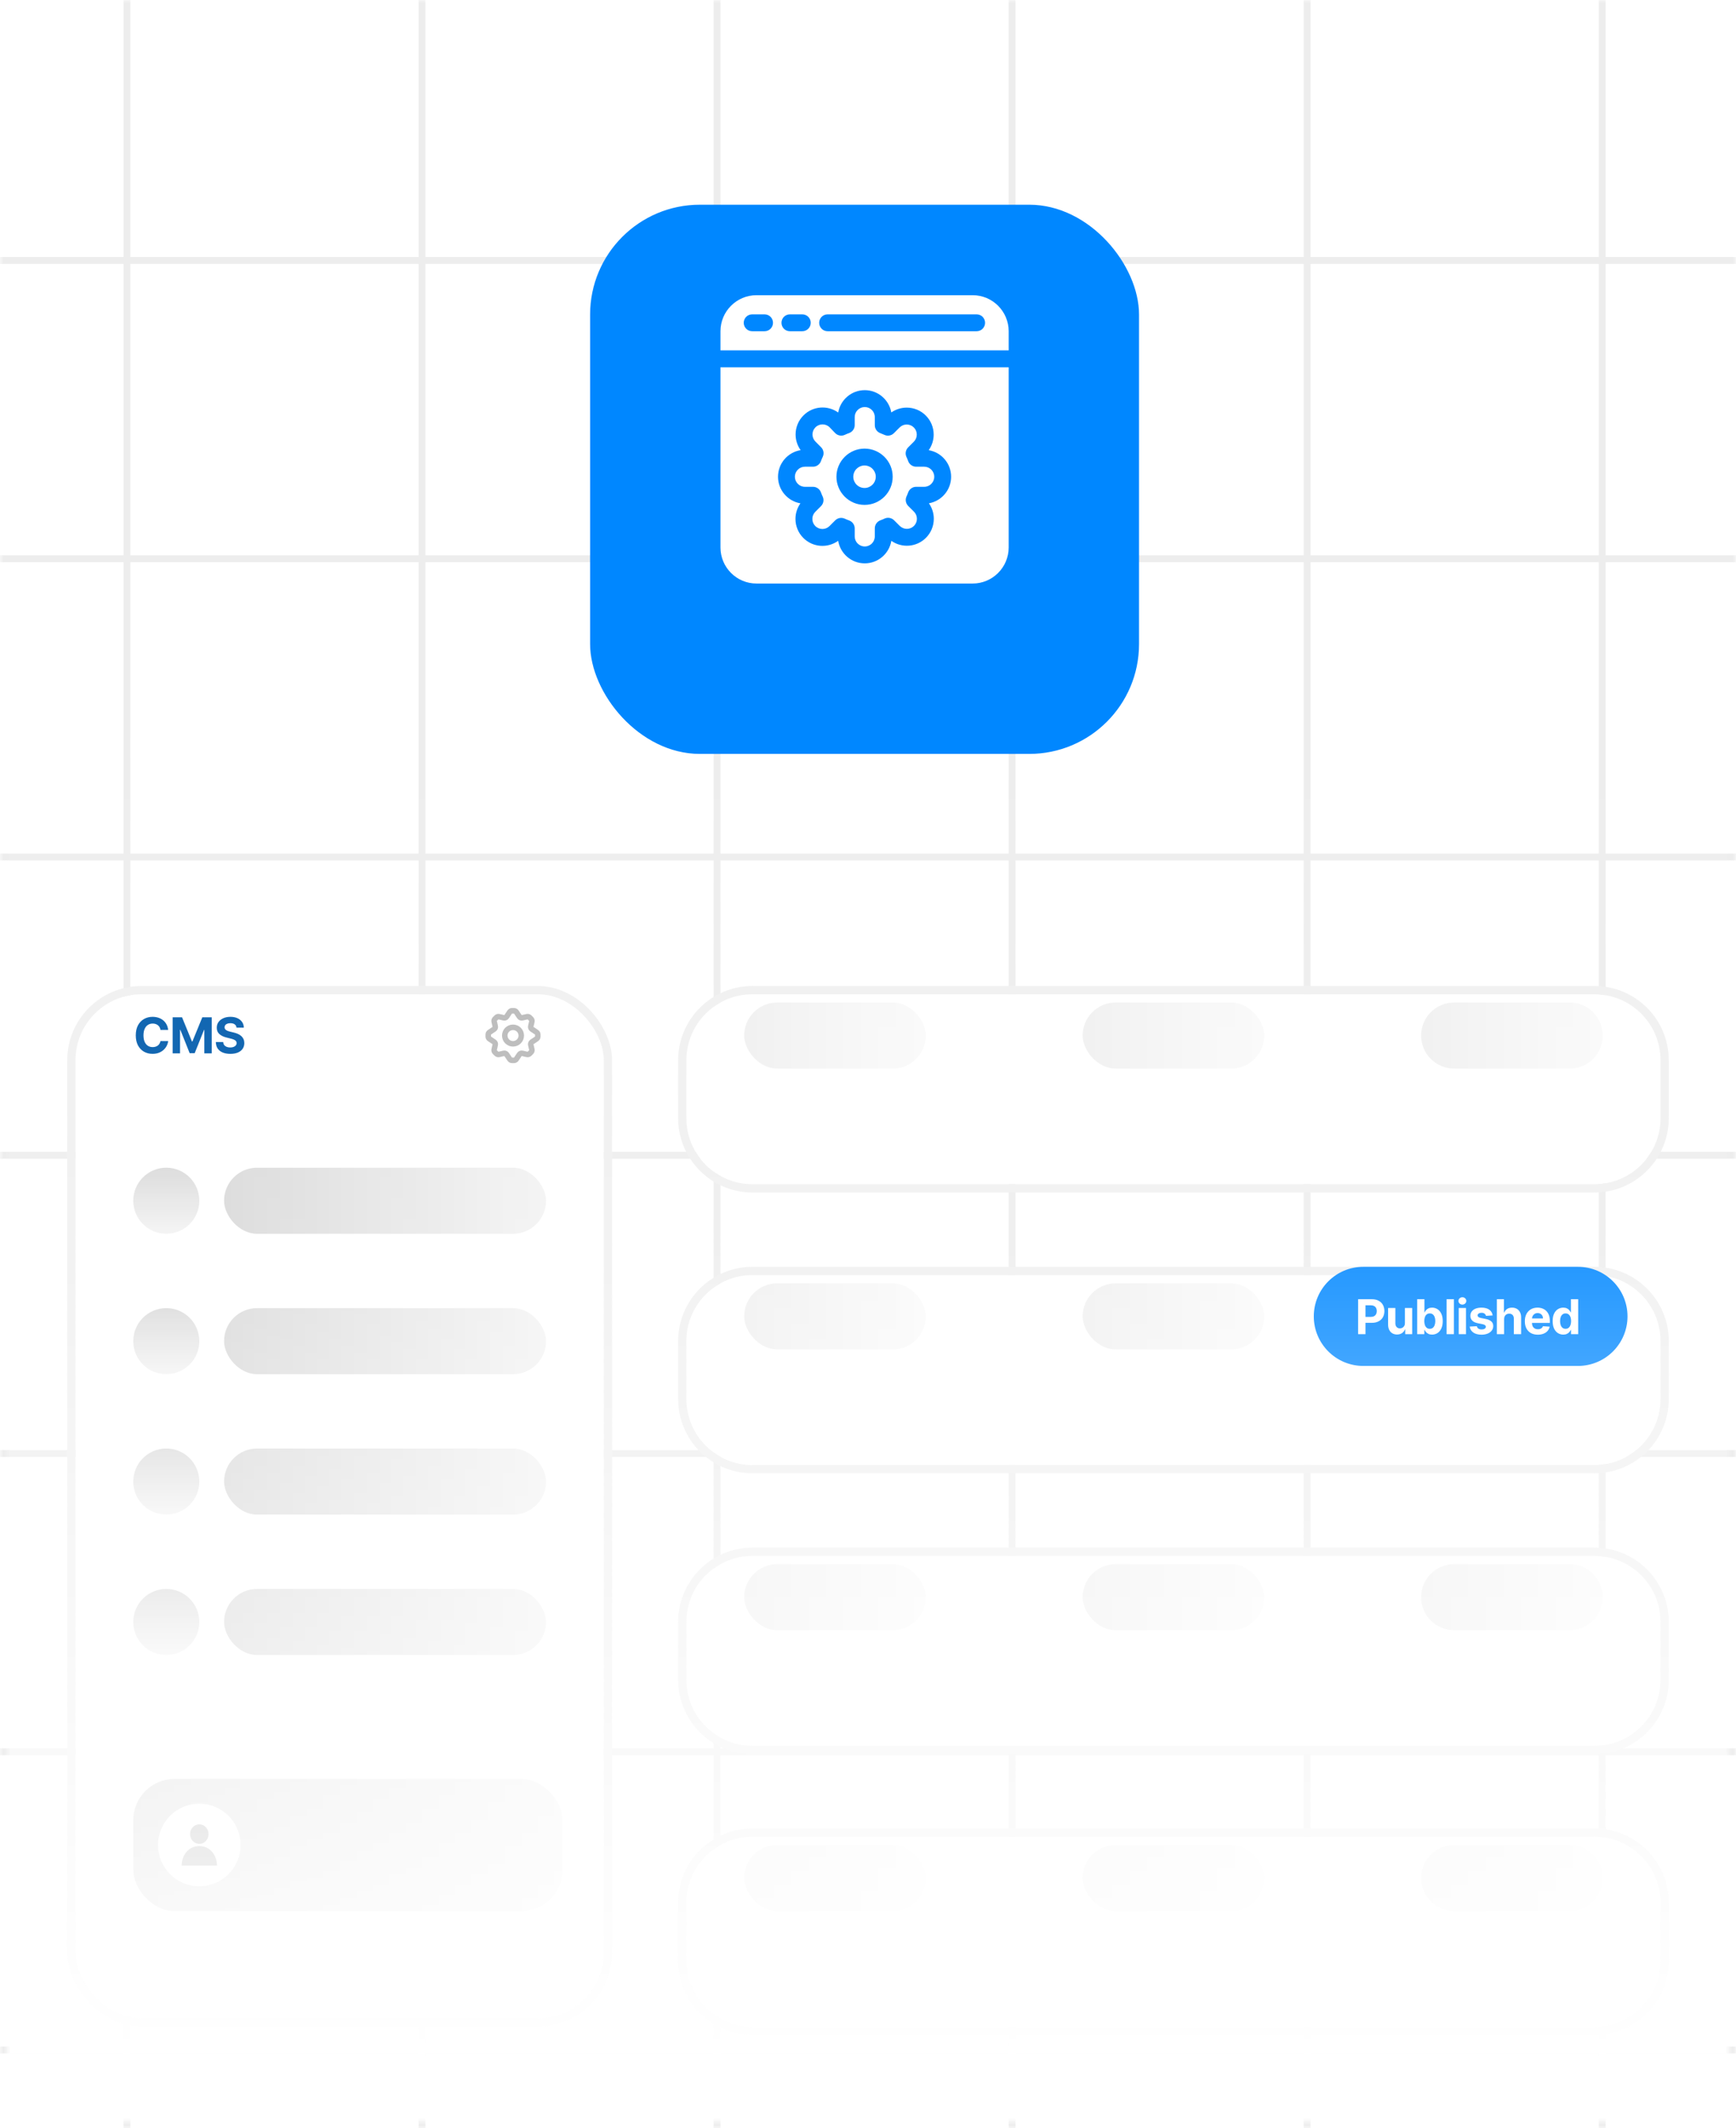<svg width="253" height="310" viewBox="0 0 253 310" fill="none" xmlns="http://www.w3.org/2000/svg">
<mask id="mask0_3002_42368" style="mask-type:alpha" maskUnits="userSpaceOnUse" x="0" y="0" width="253" height="310">
<rect x="0.5" y="0.5" width="252" height="309" rx="7.5" fill="url(#paint0_linear_3002_42368)" stroke="#EDEDED"/>
</mask>
<g mask="url(#mask0_3002_42368)">
<line x1="18.5" y1="-2.18557e-08" x2="18.5" y2="310" stroke="#EDEDED"/>
<line x1="61.5" y1="-2.18557e-08" x2="61.5" y2="310" stroke="#EDEDED"/>
<line x1="104.5" y1="-2.18557e-08" x2="104.5" y2="310" stroke="#EDEDED"/>
<line x1="147.5" y1="-2.18557e-08" x2="147.5" y2="310" stroke="#EDEDED"/>
<line x1="190.5" y1="-2.18557e-08" x2="190.5" y2="310" stroke="#EDEDED"/>
<line x1="233.5" y1="-2.18557e-08" x2="233.5" y2="310" stroke="#EDEDED"/>
<line x1="280.999" y1="37.947" x2="-29.002" y2="37.947" stroke="#EDEDED"/>
<line x1="280.997" y1="81.391" x2="-29.003" y2="81.391" stroke="#EDEDED"/>
<line x1="280.996" y1="124.838" x2="-29.004" y2="124.838" stroke="#EDEDED"/>
<line x1="280.999" y1="168.281" x2="-29.001" y2="168.281" stroke="#EDEDED"/>
<line x1="280.996" y1="211.727" x2="-29.004" y2="211.727" stroke="#EDEDED"/>
<line x1="280.999" y1="255.172" x2="-29.002" y2="255.172" stroke="#EDEDED"/>
<line x1="280.999" y1="298.613" x2="-29.002" y2="298.613" stroke="#EDEDED"/>
<g filter="url(#filter0_d_3002_42368)">
<rect x="11" y="137.609" width="77" height="149.188" rx="9.625" fill="white"/>
<rect x="10.398" y="137.008" width="78.203" height="150.391" rx="10.227" stroke="#F0F0F0" stroke-width="1.203"/>
</g>
<path d="M73.42 148.258L72.721 148.097C72.589 148.067 72.452 148.106 72.357 148.201L72.121 148.437C72.026 148.532 71.987 148.669 72.017 148.801L72.178 149.5C72.215 149.658 72.15 149.822 72.015 149.912L71.33 150.369C71.222 150.441 71.156 150.563 71.156 150.694V150.998C71.156 151.128 71.222 151.25 71.33 151.322L72.015 151.779C72.15 151.869 72.215 152.033 72.178 152.191L72.017 152.891C71.987 153.022 72.026 153.159 72.121 153.254L72.357 153.49C72.452 153.585 72.589 153.625 72.721 153.594L73.42 153.433C73.578 153.396 73.742 153.462 73.832 153.597L74.289 154.281C74.361 154.39 74.483 154.455 74.614 154.455H74.918C75.048 154.455 75.17 154.39 75.242 154.281L75.699 153.597C75.789 153.462 75.953 153.396 76.111 153.433L76.811 153.594C76.942 153.625 77.079 153.585 77.174 153.49L77.41 153.254C77.505 153.159 77.544 153.022 77.514 152.891L77.353 152.191C77.316 152.033 77.382 151.869 77.517 151.779L78.201 151.322C78.31 151.25 78.375 151.128 78.375 150.998V150.694C78.375 150.563 78.31 150.441 78.201 150.369L77.517 149.912C77.382 149.822 77.316 149.658 77.353 149.5L77.514 148.801C77.544 148.669 77.505 148.532 77.41 148.437L77.174 148.201C77.079 148.106 76.942 148.067 76.811 148.097L76.111 148.258C75.953 148.295 75.789 148.23 75.699 148.095L75.242 147.41C75.17 147.302 75.048 147.236 74.918 147.236H74.614C74.483 147.236 74.361 147.302 74.289 147.41L73.832 148.095C73.742 148.23 73.578 148.295 73.42 148.258Z" stroke="#B9B9B9" stroke-width="0.802" stroke-linejoin="round"/>
<path d="M75.969 150.846C75.969 151.51 75.43 152.049 74.766 152.049C74.101 152.049 73.562 151.51 73.562 150.846C73.562 150.181 74.101 149.643 74.766 149.643C75.43 149.643 75.969 150.181 75.969 150.846Z" stroke="#B9B9B9" stroke-width="0.802" stroke-linejoin="round"/>
<g filter="url(#filter1_d_3002_42368)">
<path d="M100.031 188.141C100.031 182.825 104.341 178.516 109.656 178.516H232.375C237.691 178.516 242 182.825 242 188.141V196.562C242 201.878 237.691 206.188 232.375 206.188H109.656C104.341 206.188 100.031 201.878 100.031 196.562V188.141Z" fill="white"/>
<path d="M232.375 177.914C238.023 177.914 242.602 182.493 242.602 188.141V196.562C242.602 202.21 238.023 206.789 232.375 206.789H109.656C104.008 206.789 99.43 202.21 99.43 196.562V188.141C99.43 182.493 104.008 177.914 109.656 177.914H232.375Z" stroke="#F0F0F0" stroke-width="1.203"/>
</g>
<rect x="108.453" y="186.938" width="26.469" height="9.625" rx="4.812" fill="url(#paint1_linear_3002_42368)" fill-opacity="0.4"/>
<rect x="157.781" y="186.938" width="26.469" height="9.625" rx="4.812" fill="url(#paint2_linear_3002_42368)" fill-opacity="0.4"/>
<path d="M191.469 191.75C191.469 187.763 194.701 184.531 198.687 184.531H229.969C233.956 184.531 237.188 187.763 237.188 191.75C237.188 195.737 233.956 198.969 229.969 198.969H198.687C194.701 198.969 191.469 195.737 191.469 191.75Z" fill="#0087FF"/>
<path d="M197.927 194.344V189.253H199.935C200.321 189.253 200.65 189.327 200.922 189.474C201.194 189.62 201.401 189.823 201.544 190.083C201.688 190.342 201.76 190.64 201.76 190.978C201.76 191.316 201.687 191.614 201.541 191.873C201.395 192.131 201.184 192.333 200.907 192.477C200.632 192.621 200.299 192.693 199.908 192.693H198.628V191.831H199.734C199.941 191.831 200.112 191.795 200.246 191.724C200.382 191.651 200.483 191.551 200.549 191.423C200.617 191.294 200.651 191.145 200.651 190.978C200.651 190.809 200.617 190.661 200.549 190.536C200.483 190.408 200.382 190.309 200.246 190.24C200.11 190.168 199.938 190.133 199.729 190.133H199.003V194.344H197.927ZM204.748 192.718V190.526H205.807V194.344H204.79V193.65H204.75C204.664 193.874 204.521 194.054 204.32 194.19C204.121 194.326 203.878 194.393 203.592 194.393C203.337 194.393 203.112 194.335 202.918 194.219C202.724 194.103 202.573 193.939 202.463 193.725C202.356 193.511 202.301 193.255 202.299 192.957V190.526H203.358V192.768C203.36 192.993 203.42 193.171 203.54 193.302C203.659 193.433 203.819 193.499 204.019 193.499C204.147 193.499 204.266 193.47 204.377 193.412C204.488 193.352 204.578 193.264 204.646 193.148C204.715 193.032 204.749 192.889 204.748 192.718ZM206.534 194.344V189.253H207.593V191.167H207.625C207.671 191.064 207.738 190.96 207.826 190.854C207.916 190.746 208.032 190.656 208.174 190.585C208.318 190.512 208.497 190.476 208.711 190.476C208.99 190.476 209.246 190.549 209.482 190.695C209.717 190.839 209.905 191.057 210.046 191.348C210.187 191.638 210.257 192.002 210.257 192.44C210.257 192.866 210.189 193.225 210.051 193.518C209.915 193.81 209.729 194.031 209.494 194.182C209.26 194.331 208.999 194.406 208.709 194.406C208.503 194.406 208.328 194.372 208.184 194.304C208.042 194.236 207.925 194.151 207.834 194.048C207.742 193.944 207.673 193.838 207.625 193.732H207.578V194.344H206.534ZM207.57 192.435C207.57 192.662 207.602 192.86 207.665 193.029C207.728 193.198 207.819 193.33 207.938 193.424C208.057 193.517 208.202 193.563 208.373 193.563C208.545 193.563 208.691 193.516 208.811 193.422C208.93 193.325 209.02 193.193 209.082 193.024C209.144 192.853 209.176 192.657 209.176 192.435C209.176 192.214 209.145 192.02 209.084 191.853C209.023 191.686 208.932 191.555 208.813 191.46C208.694 191.366 208.547 191.319 208.373 191.319C208.201 191.319 208.055 191.364 207.936 191.455C207.818 191.546 207.728 191.676 207.665 191.843C207.602 192.01 207.57 192.208 207.57 192.435ZM211.883 189.253V194.344H210.824V189.253H211.883ZM212.591 194.344V190.526H213.65V194.344H212.591ZM213.123 190.033C212.966 190.033 212.831 189.981 212.718 189.877C212.607 189.771 212.551 189.644 212.551 189.496C212.551 189.351 212.607 189.225 212.718 189.121C212.831 189.015 212.966 188.962 213.123 188.962C213.28 188.962 213.415 189.015 213.526 189.121C213.638 189.225 213.695 189.351 213.695 189.496C213.695 189.644 213.638 189.771 213.526 189.877C213.415 189.981 213.28 190.033 213.123 190.033ZM217.535 191.614L216.566 191.674C216.549 191.591 216.514 191.517 216.459 191.45C216.404 191.382 216.332 191.328 216.243 191.289C216.155 191.247 216.049 191.227 215.927 191.227C215.763 191.227 215.624 191.261 215.512 191.331C215.399 191.399 215.343 191.49 215.343 191.604C215.343 191.696 215.379 191.773 215.452 191.836C215.525 191.899 215.65 191.949 215.827 191.987L216.518 192.126C216.89 192.203 217.166 192.325 217.349 192.494C217.531 192.663 217.622 192.885 217.622 193.161C217.622 193.411 217.548 193.63 217.401 193.819C217.255 194.008 217.055 194.156 216.799 194.262C216.546 194.366 216.253 194.418 215.922 194.418C215.416 194.418 215.014 194.313 214.714 194.103C214.415 193.891 214.241 193.602 214.189 193.238L215.231 193.183C215.262 193.337 215.339 193.455 215.46 193.536C215.581 193.615 215.735 193.655 215.924 193.655C216.11 193.655 216.259 193.62 216.372 193.548C216.486 193.475 216.544 193.382 216.546 193.267C216.544 193.171 216.504 193.093 216.424 193.031C216.344 192.968 216.222 192.92 216.056 192.887L215.395 192.755C215.022 192.681 214.744 192.551 214.562 192.368C214.382 192.184 214.291 191.949 214.291 191.664C214.291 191.419 214.357 191.208 214.49 191.03C214.624 190.853 214.812 190.716 215.054 190.62C215.298 190.524 215.583 190.476 215.909 190.476C216.392 190.476 216.771 190.578 217.048 190.782C217.326 190.985 217.489 191.263 217.535 191.614ZM219.208 192.136V194.344H218.149V189.253H219.178V191.199H219.223C219.309 190.974 219.448 190.797 219.64 190.67C219.833 190.54 220.074 190.476 220.364 190.476C220.629 190.476 220.86 190.534 221.057 190.65C221.256 190.764 221.41 190.929 221.52 191.145C221.631 191.358 221.685 191.614 221.684 191.913V194.344H220.625V192.102C220.627 191.866 220.567 191.683 220.446 191.552C220.327 191.421 220.159 191.356 219.944 191.356C219.8 191.356 219.672 191.386 219.561 191.448C219.452 191.509 219.365 191.599 219.302 191.716C219.241 191.832 219.21 191.972 219.208 192.136ZM224.117 194.418C223.724 194.418 223.386 194.339 223.103 194.18C222.821 194.019 222.604 193.792 222.452 193.499C222.299 193.204 222.223 192.855 222.223 192.452C222.223 192.059 222.299 191.715 222.452 191.418C222.604 191.121 222.819 190.89 223.096 190.724C223.374 190.559 223.7 190.476 224.075 190.476C224.327 190.476 224.561 190.516 224.778 190.598C224.997 190.677 225.188 190.797 225.35 190.958C225.514 191.119 225.642 191.321 225.733 191.565C225.824 191.807 225.87 192.09 225.87 192.415V192.706H222.646V192.049H224.873C224.873 191.897 224.84 191.762 224.773 191.644C224.707 191.527 224.615 191.435 224.498 191.368C224.382 191.3 224.246 191.266 224.092 191.266C223.932 191.266 223.789 191.304 223.665 191.378C223.542 191.451 223.446 191.55 223.376 191.674C223.307 191.797 223.271 191.933 223.27 192.084V192.708C223.27 192.897 223.304 193.06 223.374 193.198C223.445 193.335 223.545 193.441 223.675 193.516C223.804 193.591 223.957 193.628 224.135 193.628C224.252 193.628 224.36 193.611 224.458 193.578C224.556 193.545 224.639 193.495 224.709 193.429C224.778 193.363 224.831 193.281 224.868 193.185L225.847 193.25C225.798 193.485 225.696 193.691 225.542 193.866C225.389 194.04 225.192 194.176 224.95 194.274C224.71 194.37 224.432 194.418 224.117 194.418ZM227.828 194.406C227.538 194.406 227.275 194.331 227.04 194.182C226.806 194.031 226.62 193.81 226.483 193.518C226.347 193.225 226.279 192.866 226.279 192.44C226.279 192.002 226.349 191.638 226.49 191.348C226.631 191.057 226.818 190.839 227.052 190.695C227.287 190.549 227.545 190.476 227.825 190.476C228.039 190.476 228.217 190.512 228.36 190.585C228.504 190.656 228.62 190.746 228.708 190.854C228.797 190.96 228.865 191.064 228.912 191.167H228.944V189.253H230V194.344H228.956V193.732H228.912C228.862 193.838 228.791 193.944 228.7 194.048C228.611 194.151 228.494 194.236 228.35 194.304C228.207 194.372 228.033 194.406 227.828 194.406ZM228.163 193.563C228.334 193.563 228.478 193.517 228.596 193.424C228.715 193.33 228.806 193.198 228.869 193.029C228.934 192.86 228.966 192.662 228.966 192.435C228.966 192.208 228.935 192.01 228.872 191.843C228.809 191.676 228.718 191.546 228.598 191.455C228.479 191.364 228.334 191.319 228.163 191.319C227.989 191.319 227.843 191.366 227.723 191.46C227.604 191.555 227.514 191.686 227.452 191.853C227.391 192.02 227.36 192.214 227.36 192.435C227.36 192.657 227.391 192.853 227.452 193.024C227.515 193.193 227.606 193.325 227.723 193.422C227.843 193.516 227.989 193.563 228.163 193.563Z" fill="white"/>
<g filter="url(#filter2_d_3002_42368)">
<path d="M100.031 229.049C100.031 223.733 104.341 219.424 109.656 219.424H232.375C237.691 219.424 242 223.733 242 229.049V237.471C242 242.786 237.691 247.096 232.375 247.096H109.656C104.341 247.096 100.031 242.786 100.031 237.471V229.049Z" fill="white"/>
<path d="M232.375 218.822C238.023 218.822 242.602 223.401 242.602 229.049V237.471C242.602 243.119 238.023 247.697 232.375 247.697H109.656C104.008 247.697 99.43 243.119 99.43 237.471V229.049C99.43 223.401 104.008 218.822 109.656 218.822H232.375Z" stroke="#F0F0F0" stroke-width="1.203"/>
</g>
<rect x="108.453" y="227.846" width="26.469" height="9.625" rx="4.812" fill="url(#paint3_linear_3002_42368)" fill-opacity="0.4"/>
<rect x="157.781" y="227.846" width="26.469" height="9.625" rx="4.812" fill="url(#paint4_linear_3002_42368)" fill-opacity="0.4"/>
<path d="M207.109 232.658C207.109 230 209.264 227.846 211.922 227.846H228.766C231.423 227.846 233.578 230 233.578 232.658C233.578 235.316 231.423 237.471 228.766 237.471H211.922C209.264 237.471 207.109 235.316 207.109 232.658Z" fill="url(#paint5_linear_3002_42368)" fill-opacity="0.4"/>
<g filter="url(#filter3_d_3002_42368)">
<path d="M100.031 269.953C100.031 264.637 104.341 260.328 109.656 260.328H232.375C237.691 260.328 242 264.637 242 269.953V278.375C242 283.691 237.691 288 232.375 288H109.656C104.341 288 100.031 283.691 100.031 278.375V269.953Z" fill="white"/>
<path d="M232.375 259.727C238.023 259.727 242.602 264.305 242.602 269.953V278.375C242.602 284.023 238.023 288.602 232.375 288.602H109.656C104.008 288.602 99.43 284.023 99.43 278.375V269.953C99.43 264.305 104.008 259.727 109.656 259.727H232.375Z" stroke="#F0F0F0" stroke-width="1.203"/>
</g>
<rect x="108.453" y="268.75" width="26.469" height="9.625" rx="4.812" fill="url(#paint6_linear_3002_42368)" fill-opacity="0.4"/>
<rect x="157.781" y="268.75" width="26.469" height="9.625" rx="4.812" fill="url(#paint7_linear_3002_42368)" fill-opacity="0.4"/>
<path d="M207.109 273.562C207.109 270.905 209.264 268.75 211.922 268.75H228.766C231.423 268.75 233.578 270.905 233.578 273.562C233.578 276.22 231.423 278.375 228.766 278.375H211.922C209.264 278.375 207.109 276.22 207.109 273.562Z" fill="url(#paint8_linear_3002_42368)" fill-opacity="0.4"/>
<path d="M24.51 150.026H23.388C23.367 149.88 23.325 149.751 23.262 149.638C23.199 149.524 23.118 149.427 23.018 149.346C22.919 149.266 22.805 149.204 22.675 149.162C22.547 149.119 22.407 149.098 22.257 149.098C21.985 149.098 21.749 149.165 21.547 149.3C21.345 149.433 21.189 149.628 21.078 149.885C20.967 150.139 20.911 150.448 20.911 150.812C20.911 151.187 20.967 151.501 21.078 151.756C21.191 152.01 21.348 152.203 21.55 152.333C21.751 152.463 21.985 152.527 22.249 152.527C22.398 152.527 22.536 152.508 22.662 152.469C22.79 152.429 22.904 152.372 23.003 152.297C23.102 152.22 23.184 152.127 23.249 152.017C23.316 151.908 23.362 151.783 23.388 151.643L24.51 151.648C24.481 151.889 24.409 152.122 24.293 152.345C24.178 152.568 24.023 152.767 23.828 152.943C23.635 153.117 23.405 153.255 23.136 153.358C22.87 153.459 22.568 153.509 22.231 153.509C21.763 153.509 21.345 153.403 20.975 153.191C20.608 152.979 20.317 152.673 20.104 152.271C19.892 151.87 19.786 151.383 19.786 150.812C19.786 150.24 19.894 149.753 20.109 149.351C20.324 148.95 20.616 148.644 20.986 148.434C21.355 148.222 21.77 148.116 22.231 148.116C22.536 148.116 22.818 148.158 23.077 148.244C23.339 148.329 23.57 148.454 23.772 148.618C23.974 148.781 24.138 148.98 24.264 149.215C24.392 149.451 24.474 149.721 24.51 150.026ZM25.162 148.187H26.531L27.977 151.715H28.038L29.484 148.187H30.853V153.438H29.776V150.02H29.733L28.374 153.412H27.641L26.282 150.008H26.239V153.438H25.162V148.187ZM34.471 149.697C34.45 149.491 34.362 149.33 34.207 149.215C34.051 149.101 33.84 149.044 33.574 149.044C33.393 149.044 33.24 149.069 33.115 149.121C32.99 149.17 32.895 149.239 32.828 149.328C32.763 149.417 32.73 149.518 32.73 149.631C32.727 149.725 32.747 149.807 32.789 149.877C32.834 149.947 32.895 150.008 32.971 150.059C33.048 150.108 33.137 150.152 33.238 150.19C33.339 150.225 33.447 150.256 33.561 150.282L34.033 150.395C34.262 150.446 34.472 150.514 34.663 150.6C34.855 150.685 35.02 150.79 35.161 150.915C35.301 151.04 35.409 151.187 35.486 151.356C35.565 151.525 35.605 151.719 35.607 151.938C35.605 152.259 35.523 152.538 35.361 152.774C35.2 153.008 34.968 153.19 34.663 153.32C34.361 153.448 33.996 153.512 33.569 153.512C33.145 153.512 32.776 153.447 32.461 153.317C32.148 153.187 31.904 152.995 31.728 152.74C31.554 152.484 31.462 152.167 31.454 151.789H32.528C32.54 151.965 32.59 152.112 32.679 152.23C32.77 152.346 32.89 152.434 33.041 152.494C33.193 152.552 33.364 152.581 33.556 152.581C33.744 152.581 33.907 152.554 34.045 152.499C34.186 152.445 34.294 152.369 34.371 152.271C34.448 152.174 34.486 152.062 34.486 151.935C34.486 151.817 34.451 151.718 34.381 151.638C34.313 151.558 34.212 151.489 34.079 151.433C33.947 151.376 33.786 151.325 33.594 151.279L33.023 151.135C32.58 151.028 32.231 150.859 31.974 150.63C31.718 150.401 31.591 150.093 31.592 149.705C31.591 149.387 31.675 149.109 31.846 148.872C32.019 148.634 32.255 148.449 32.556 148.316C32.857 148.182 33.199 148.116 33.581 148.116C33.971 148.116 34.311 148.182 34.602 148.316C34.894 148.449 35.121 148.634 35.284 148.872C35.446 149.109 35.53 149.385 35.535 149.697H34.471Z" fill="#005BAC"/>
<circle cx="24.234" cy="174.906" r="4.812" fill="url(#paint9_linear_3002_42368)"/>
<rect x="32.656" y="170.094" width="46.922" height="9.625" rx="4.812" fill="url(#paint10_linear_3002_42368)"/>
<circle cx="24.234" cy="195.361" r="4.812" fill="url(#paint11_linear_3002_42368)"/>
<rect x="32.656" y="190.549" width="46.922" height="9.625" rx="4.812" fill="url(#paint12_linear_3002_42368)"/>
<g filter="url(#filter4_d_3002_42368)">
<path d="M100.031 147.234C100.031 141.919 104.341 137.609 109.656 137.609H232.375C237.691 137.609 242 141.919 242 147.234V155.656C242 160.972 237.691 165.281 232.375 165.281H109.656C104.341 165.281 100.031 160.972 100.031 155.656V147.234Z" fill="white"/>
<path d="M232.375 137.008C238.023 137.008 242.602 141.586 242.602 147.234V155.656C242.602 161.304 238.023 165.883 232.375 165.883H109.656C104.008 165.883 99.43 161.304 99.43 155.656V147.234C99.43 141.586 104.008 137.008 109.656 137.008H232.375Z" stroke="#F0F0F0" stroke-width="1.203"/>
</g>
<rect x="108.453" y="146.031" width="26.469" height="9.625" rx="4.812" fill="url(#paint13_linear_3002_42368)" fill-opacity="0.4"/>
<rect x="157.781" y="146.031" width="26.469" height="9.625" rx="4.812" fill="url(#paint14_linear_3002_42368)" fill-opacity="0.4"/>
<path d="M207.109 150.844C207.109 148.186 209.264 146.031 211.922 146.031H228.766C231.423 146.031 233.578 148.186 233.578 150.844C233.578 153.502 231.423 155.656 228.766 155.656H211.922C209.264 155.656 207.109 153.502 207.109 150.844Z" fill="url(#paint15_linear_3002_42368)" fill-opacity="0.4"/>
<circle cx="24.234" cy="215.812" r="4.812" fill="url(#paint16_linear_3002_42368)"/>
<rect x="32.656" y="211" width="46.922" height="9.625" rx="4.812" fill="url(#paint17_linear_3002_42368)"/>
<circle cx="24.234" cy="236.266" r="4.812" fill="url(#paint18_linear_3002_42368)"/>
<rect x="32.656" y="231.453" width="46.922" height="9.625" rx="4.812" fill="url(#paint19_linear_3002_42368)"/>
<rect x="19.422" y="259.127" width="62.562" height="19.25" rx="6.016" fill="url(#paint20_linear_3002_42368)"/>
<circle cx="29.047" cy="268.752" r="6.016" fill="white"/>
<path d="M30.096 267.167C30.096 267.779 29.627 268.275 29.047 268.275C28.467 268.275 27.997 267.779 27.997 267.167C27.997 266.555 28.467 266.059 29.047 266.059C29.627 266.059 30.096 266.555 30.096 267.167Z" fill="#B1B1B1"/>
<path fill-rule="evenodd" clip-rule="evenodd" d="M29.047 266.375C28.633 266.375 28.297 266.73 28.297 267.167C28.297 267.604 28.633 267.958 29.047 267.958C29.461 267.958 29.797 267.604 29.797 267.167C29.797 266.73 29.461 266.375 29.047 266.375ZM27.698 267.167C27.698 266.38 28.302 265.742 29.047 265.742C29.792 265.742 30.396 266.38 30.396 267.167C30.396 267.954 29.792 268.592 29.047 268.592C28.302 268.592 27.698 267.954 27.698 267.167Z" fill="#B1B1B1"/>
<path d="M29.047 269.225C27.791 269.225 26.909 270.199 26.798 271.441H31.296C31.185 270.199 30.303 269.225 29.047 269.225Z" fill="#B1B1B1"/>
<path fill-rule="evenodd" clip-rule="evenodd" d="M27.151 271.125H30.942C30.73 270.204 30.015 269.542 29.047 269.542C28.078 269.542 27.364 270.204 27.151 271.125ZM26.5 271.412C26.623 270.023 27.62 268.908 29.047 268.908C30.473 268.908 31.471 270.023 31.594 271.412L31.625 271.758H26.469L26.5 271.412Z" fill="#B1B1B1"/>
</g>
<g filter="url(#filter5_d_3002_42368)">
<rect x="86" y="24" width="80" height="80" rx="16" fill="#0087FF"/>
</g>
<g clip-path="url(#clip0_3002_42368)">
<path d="M141.753 43H110.247C107.353 43 105 45.353 105 48.247V51.039H147V48.247C147 45.353 144.646 43 141.753 43ZM111.426 48.25H109.621C108.941 48.25 108.39 47.699 108.39 47.02C108.39 46.34 108.941 45.789 109.621 45.789H111.426C112.106 45.789 112.657 46.34 112.657 47.02C112.657 47.699 112.106 48.25 111.426 48.25ZM116.924 48.25H115.118C114.439 48.25 113.887 47.699 113.887 47.02C113.887 46.34 114.439 45.789 115.118 45.789H116.924C117.603 45.789 118.155 46.34 118.155 47.02C118.155 47.699 117.603 48.25 116.924 48.25ZM142.332 48.25H120.615C119.935 48.25 119.384 47.699 119.384 47.02C119.384 46.34 119.935 45.789 120.615 45.789H142.332C143.011 45.789 143.562 46.34 143.562 47.02C143.562 47.699 143.011 48.25 142.332 48.25Z" fill="white"/>
<path d="M127.611 69.706C127.756 68.813 127.149 67.972 126.256 67.827C125.363 67.682 124.522 68.289 124.377 69.182C124.232 70.075 124.839 70.916 125.732 71.061C126.625 71.206 127.466 70.599 127.611 69.706Z" fill="white"/>
<path d="M117.311 70.913H118.487C119.006 70.913 119.47 71.238 119.644 71.727C119.717 71.93 119.801 72.132 119.894 72.328C120.116 72.797 120.018 73.356 119.652 73.723L118.82 74.555C118.543 74.831 118.391 75.2 118.391 75.591C118.391 75.982 118.543 76.35 118.82 76.627C119.392 77.198 120.321 77.198 120.892 76.627L121.724 75.796C121.96 75.56 122.274 75.435 122.594 75.435C122.772 75.435 122.951 75.474 123.119 75.553C123.323 75.649 123.533 75.736 123.743 75.811C124.234 75.985 124.562 76.449 124.562 76.97V78.135C124.562 78.944 125.219 79.601 126.027 79.601C126.835 79.601 127.492 78.944 127.492 78.135L127.493 76.95C127.493 76.433 127.817 75.971 128.303 75.794C128.504 75.721 128.705 75.637 128.9 75.544C129.369 75.32 129.928 75.415 130.297 75.782L131.125 76.605C131.699 77.179 132.628 77.179 133.199 76.607C133.476 76.331 133.628 75.963 133.628 75.571C133.628 75.18 133.476 74.812 133.199 74.535L132.362 73.702C131.994 73.335 131.896 72.777 132.115 72.307C132.204 72.119 132.284 71.923 132.355 71.727C132.531 71.238 132.994 70.913 133.513 70.913H134.689C135.497 70.913 136.154 70.255 136.154 69.447C136.154 68.639 135.497 67.982 134.689 67.982H133.513C132.994 67.982 132.531 67.655 132.355 67.166C132.283 66.964 132.198 66.762 132.106 66.567C131.884 66.097 131.981 65.538 132.348 65.171L133.179 64.34C133.457 64.062 133.609 63.695 133.609 63.303C133.609 62.912 133.457 62.544 133.179 62.267C132.903 61.99 132.535 61.838 132.143 61.838C131.752 61.838 131.385 61.99 131.107 62.267L130.276 63.098C129.909 63.466 129.35 63.563 128.88 63.34C128.692 63.252 128.499 63.171 128.303 63.1C127.817 62.924 127.493 62.461 127.493 61.943L127.492 60.759C127.492 59.95 126.835 59.293 126.027 59.293C125.219 59.293 124.562 59.95 124.562 60.758V61.924C124.562 62.445 124.234 62.909 123.743 63.084C123.533 63.158 123.325 63.244 123.124 63.339C122.647 63.563 122.08 63.459 121.713 63.08L120.905 62.241C120.333 61.677 119.409 61.678 118.84 62.248C118.562 62.524 118.41 62.892 118.41 63.284C118.41 63.675 118.562 64.043 118.84 64.32L119.665 65.15C120.031 65.519 120.127 66.078 119.903 66.547C119.807 66.749 119.72 66.957 119.644 67.166C119.47 67.655 119.006 67.982 118.487 67.982H117.311C116.503 67.982 115.846 68.639 115.846 69.447C115.846 70.255 116.503 70.913 117.311 70.913ZM126 65.348C128.26 65.348 130.099 67.187 130.099 69.447C130.099 71.708 128.26 73.546 126 73.546C123.74 73.546 121.901 71.708 121.901 69.447C121.901 67.187 123.74 65.348 126 65.348Z" fill="white"/>
<path d="M105 79.752C105 82.646 107.353 85 110.247 85H141.753C144.646 85 147 82.646 147 79.752V53.5H105V79.752ZM116.683 65.571C116.207 64.91 115.95 64.117 115.95 63.284C115.95 62.236 116.358 61.249 117.1 60.508C118.474 59.132 120.625 58.993 122.158 60.089C122.477 58.242 124.09 56.832 126.027 56.832C127.962 56.832 129.574 58.239 129.896 60.083C130.549 59.624 131.328 59.377 132.143 59.377C133.193 59.377 134.179 59.785 134.92 60.527C135.662 61.268 136.07 62.254 136.07 63.304C136.07 64.13 135.817 64.916 135.347 65.576C137.199 65.89 138.615 67.506 138.615 69.447C138.615 71.378 137.214 72.987 135.375 73.313C135.84 73.97 136.089 74.752 136.089 75.571C136.089 76.621 135.681 77.606 134.939 78.348C133.57 79.717 131.432 79.862 129.901 78.78C129.592 80.64 127.973 82.062 126.027 82.062C124.08 82.062 122.46 80.638 122.154 78.775C120.62 79.883 118.46 79.747 117.08 78.367C116.338 77.625 115.93 76.639 115.93 75.591C115.93 74.765 116.183 73.978 116.653 73.318C114.801 73.005 113.385 71.388 113.385 69.447C113.385 67.496 114.816 65.873 116.683 65.571Z" fill="white"/>
</g>
<defs>
<filter id="filter0_d_3002_42368" x="-7.047" y="126.781" width="113.094" height="185.281" filterUnits="userSpaceOnUse" color-interpolation-filters="sRGB">
<feFlood flood-opacity="0" result="BackgroundImageFix"/>
<feColorMatrix in="SourceAlpha" type="matrix" values="0 0 0 0 0 0 0 0 0 0 0 0 0 0 0 0 0 0 127 0" result="hardAlpha"/>
<feOffset dy="7.219"/>
<feGaussianBlur stdDeviation="8.422"/>
<feColorMatrix type="matrix" values="0 0 0 0 0 0 0 0 0 0.156 0 0 0 0 0.973 0 0 0 0.1 0"/>
<feBlend mode="normal" in2="BackgroundImageFix" result="effect1_dropShadow_3002_42368"/>
<feBlend mode="normal" in="SourceGraphic" in2="effect1_dropShadow_3002_42368" result="shape"/>
</filter>
<filter id="filter1_d_3002_42368" x="81.984" y="167.687" width="178.063" height="63.766" filterUnits="userSpaceOnUse" color-interpolation-filters="sRGB">
<feFlood flood-opacity="0" result="BackgroundImageFix"/>
<feColorMatrix in="SourceAlpha" type="matrix" values="0 0 0 0 0 0 0 0 0 0 0 0 0 0 0 0 0 0 127 0" result="hardAlpha"/>
<feOffset dy="7.219"/>
<feGaussianBlur stdDeviation="8.422"/>
<feColorMatrix type="matrix" values="0 0 0 0 0 0 0 0 0 0.156 0 0 0 0 0.973 0 0 0 0.1 0"/>
<feBlend mode="normal" in2="BackgroundImageFix" result="effect1_dropShadow_3002_42368"/>
<feBlend mode="normal" in="SourceGraphic" in2="effect1_dropShadow_3002_42368" result="shape"/>
</filter>
<filter id="filter2_d_3002_42368" x="81.984" y="208.596" width="178.063" height="63.766" filterUnits="userSpaceOnUse" color-interpolation-filters="sRGB">
<feFlood flood-opacity="0" result="BackgroundImageFix"/>
<feColorMatrix in="SourceAlpha" type="matrix" values="0 0 0 0 0 0 0 0 0 0 0 0 0 0 0 0 0 0 127 0" result="hardAlpha"/>
<feOffset dy="7.219"/>
<feGaussianBlur stdDeviation="8.422"/>
<feColorMatrix type="matrix" values="0 0 0 0 0 0 0 0 0 0.156 0 0 0 0 0.973 0 0 0 0.1 0"/>
<feBlend mode="normal" in2="BackgroundImageFix" result="effect1_dropShadow_3002_42368"/>
<feBlend mode="normal" in="SourceGraphic" in2="effect1_dropShadow_3002_42368" result="shape"/>
</filter>
<filter id="filter3_d_3002_42368" x="81.984" y="249.5" width="178.063" height="63.766" filterUnits="userSpaceOnUse" color-interpolation-filters="sRGB">
<feFlood flood-opacity="0" result="BackgroundImageFix"/>
<feColorMatrix in="SourceAlpha" type="matrix" values="0 0 0 0 0 0 0 0 0 0 0 0 0 0 0 0 0 0 127 0" result="hardAlpha"/>
<feOffset dy="7.219"/>
<feGaussianBlur stdDeviation="8.422"/>
<feColorMatrix type="matrix" values="0 0 0 0 0 0 0 0 0 0.156 0 0 0 0 0.973 0 0 0 0.1 0"/>
<feBlend mode="normal" in2="BackgroundImageFix" result="effect1_dropShadow_3002_42368"/>
<feBlend mode="normal" in="SourceGraphic" in2="effect1_dropShadow_3002_42368" result="shape"/>
</filter>
<filter id="filter4_d_3002_42368" x="81.984" y="126.781" width="178.063" height="63.766" filterUnits="userSpaceOnUse" color-interpolation-filters="sRGB">
<feFlood flood-opacity="0" result="BackgroundImageFix"/>
<feColorMatrix in="SourceAlpha" type="matrix" values="0 0 0 0 0 0 0 0 0 0 0 0 0 0 0 0 0 0 127 0" result="hardAlpha"/>
<feOffset dy="7.219"/>
<feGaussianBlur stdDeviation="8.422"/>
<feColorMatrix type="matrix" values="0 0 0 0 0 0 0 0 0 0.156 0 0 0 0 0.973 0 0 0 0.1 0"/>
<feBlend mode="normal" in2="BackgroundImageFix" result="effect1_dropShadow_3002_42368"/>
<feBlend mode="normal" in="SourceGraphic" in2="effect1_dropShadow_3002_42368" result="shape"/>
</filter>
<filter id="filter5_d_3002_42368" x="78.242" y="22.06" width="95.516" height="95.516" filterUnits="userSpaceOnUse" color-interpolation-filters="sRGB">
<feFlood flood-opacity="0" result="BackgroundImageFix"/>
<feColorMatrix in="SourceAlpha" type="matrix" values="0 0 0 0 0 0 0 0 0 0 0 0 0 0 0 0 0 0 127 0" result="hardAlpha"/>
<feOffset dy="5.819"/>
<feGaussianBlur stdDeviation="3.879"/>
<feColorMatrix type="matrix" values="0 0 0 0 0 0 0 0 0 0.156 0 0 0 0 0.973 0 0 0 0.1 0"/>
<feBlend mode="normal" in2="BackgroundImageFix" result="effect1_dropShadow_3002_42368"/>
<feBlend mode="normal" in="SourceGraphic" in2="effect1_dropShadow_3002_42368" result="shape"/>
</filter>
<linearGradient id="paint0_linear_3002_42368" x1="126.5" y1="94.5" x2="126.5" y2="301.5" gradientUnits="userSpaceOnUse">
<stop stop-color="#D9D9D9"/>
<stop offset="0.41" stop-color="#AFAFAF" stop-opacity="0.89"/>
<stop offset="1" stop-color="#737373" stop-opacity="0"/>
</linearGradient>
<linearGradient id="paint1_linear_3002_42368" x1="108.453" y1="191.75" x2="134.922" y2="191.75" gradientUnits="userSpaceOnUse">
<stop stop-color="#D9D9D9"/>
<stop offset="1" stop-color="#F3F3F3"/>
</linearGradient>
<linearGradient id="paint2_linear_3002_42368" x1="157.781" y1="191.75" x2="184.25" y2="191.75" gradientUnits="userSpaceOnUse">
<stop stop-color="#D9D9D9"/>
<stop offset="1" stop-color="#F3F3F3"/>
</linearGradient>
<linearGradient id="paint3_linear_3002_42368" x1="108.453" y1="232.658" x2="134.922" y2="232.658" gradientUnits="userSpaceOnUse">
<stop stop-color="#D9D9D9"/>
<stop offset="1" stop-color="#F3F3F3"/>
</linearGradient>
<linearGradient id="paint4_linear_3002_42368" x1="157.781" y1="232.658" x2="184.25" y2="232.658" gradientUnits="userSpaceOnUse">
<stop stop-color="#D9D9D9"/>
<stop offset="1" stop-color="#F3F3F3"/>
</linearGradient>
<linearGradient id="paint5_linear_3002_42368" x1="207.109" y1="232.658" x2="233.578" y2="232.658" gradientUnits="userSpaceOnUse">
<stop stop-color="#D9D9D9"/>
<stop offset="1" stop-color="#F3F3F3"/>
</linearGradient>
<linearGradient id="paint6_linear_3002_42368" x1="108.453" y1="273.562" x2="134.922" y2="273.562" gradientUnits="userSpaceOnUse">
<stop stop-color="#D9D9D9"/>
<stop offset="1" stop-color="#F3F3F3"/>
</linearGradient>
<linearGradient id="paint7_linear_3002_42368" x1="157.781" y1="273.562" x2="184.25" y2="273.562" gradientUnits="userSpaceOnUse">
<stop stop-color="#D9D9D9"/>
<stop offset="1" stop-color="#F3F3F3"/>
</linearGradient>
<linearGradient id="paint8_linear_3002_42368" x1="207.109" y1="273.562" x2="233.578" y2="273.562" gradientUnits="userSpaceOnUse">
<stop stop-color="#D9D9D9"/>
<stop offset="1" stop-color="#F3F3F3"/>
</linearGradient>
<linearGradient id="paint9_linear_3002_42368" x1="24.234" y1="170.094" x2="24.234" y2="179.719" gradientUnits="userSpaceOnUse">
<stop stop-color="#D9D9D9"/>
<stop offset="1" stop-color="#F3F3F3"/>
</linearGradient>
<linearGradient id="paint10_linear_3002_42368" x1="32.656" y1="174.906" x2="79.578" y2="174.906" gradientUnits="userSpaceOnUse">
<stop stop-color="#D9D9D9"/>
<stop offset="1" stop-color="#F3F3F3"/>
</linearGradient>
<linearGradient id="paint11_linear_3002_42368" x1="24.234" y1="190.549" x2="24.234" y2="200.174" gradientUnits="userSpaceOnUse">
<stop stop-color="#D9D9D9"/>
<stop offset="1" stop-color="#F3F3F3"/>
</linearGradient>
<linearGradient id="paint12_linear_3002_42368" x1="32.656" y1="195.361" x2="79.578" y2="195.361" gradientUnits="userSpaceOnUse">
<stop stop-color="#D9D9D9"/>
<stop offset="1" stop-color="#F3F3F3"/>
</linearGradient>
<linearGradient id="paint13_linear_3002_42368" x1="108.453" y1="150.844" x2="134.922" y2="150.844" gradientUnits="userSpaceOnUse">
<stop stop-color="#D9D9D9"/>
<stop offset="1" stop-color="#F3F3F3"/>
</linearGradient>
<linearGradient id="paint14_linear_3002_42368" x1="157.781" y1="150.844" x2="184.25" y2="150.844" gradientUnits="userSpaceOnUse">
<stop stop-color="#D9D9D9"/>
<stop offset="1" stop-color="#F3F3F3"/>
</linearGradient>
<linearGradient id="paint15_linear_3002_42368" x1="207.109" y1="150.844" x2="233.578" y2="150.844" gradientUnits="userSpaceOnUse">
<stop stop-color="#D9D9D9"/>
<stop offset="1" stop-color="#F3F3F3"/>
</linearGradient>
<linearGradient id="paint16_linear_3002_42368" x1="24.234" y1="211" x2="24.234" y2="220.625" gradientUnits="userSpaceOnUse">
<stop stop-color="#D9D9D9"/>
<stop offset="1" stop-color="#F3F3F3"/>
</linearGradient>
<linearGradient id="paint17_linear_3002_42368" x1="32.656" y1="215.812" x2="79.578" y2="215.812" gradientUnits="userSpaceOnUse">
<stop stop-color="#D9D9D9"/>
<stop offset="1" stop-color="#F3F3F3"/>
</linearGradient>
<linearGradient id="paint18_linear_3002_42368" x1="24.234" y1="231.453" x2="24.234" y2="241.078" gradientUnits="userSpaceOnUse">
<stop stop-color="#D9D9D9"/>
<stop offset="1" stop-color="#F3F3F3"/>
</linearGradient>
<linearGradient id="paint19_linear_3002_42368" x1="32.656" y1="236.266" x2="79.578" y2="236.266" gradientUnits="userSpaceOnUse">
<stop stop-color="#D9D9D9"/>
<stop offset="1" stop-color="#F3F3F3"/>
</linearGradient>
<linearGradient id="paint20_linear_3002_42368" x1="19.422" y1="268.752" x2="81.984" y2="268.752" gradientUnits="userSpaceOnUse">
<stop stop-color="#D9D9D9"/>
<stop offset="1" stop-color="#F3F3F3"/>
</linearGradient>
<clipPath id="clip0_3002_42368">
<rect width="42" height="42" fill="white" transform="translate(105 43)"/>
</clipPath>
</defs>
</svg>
